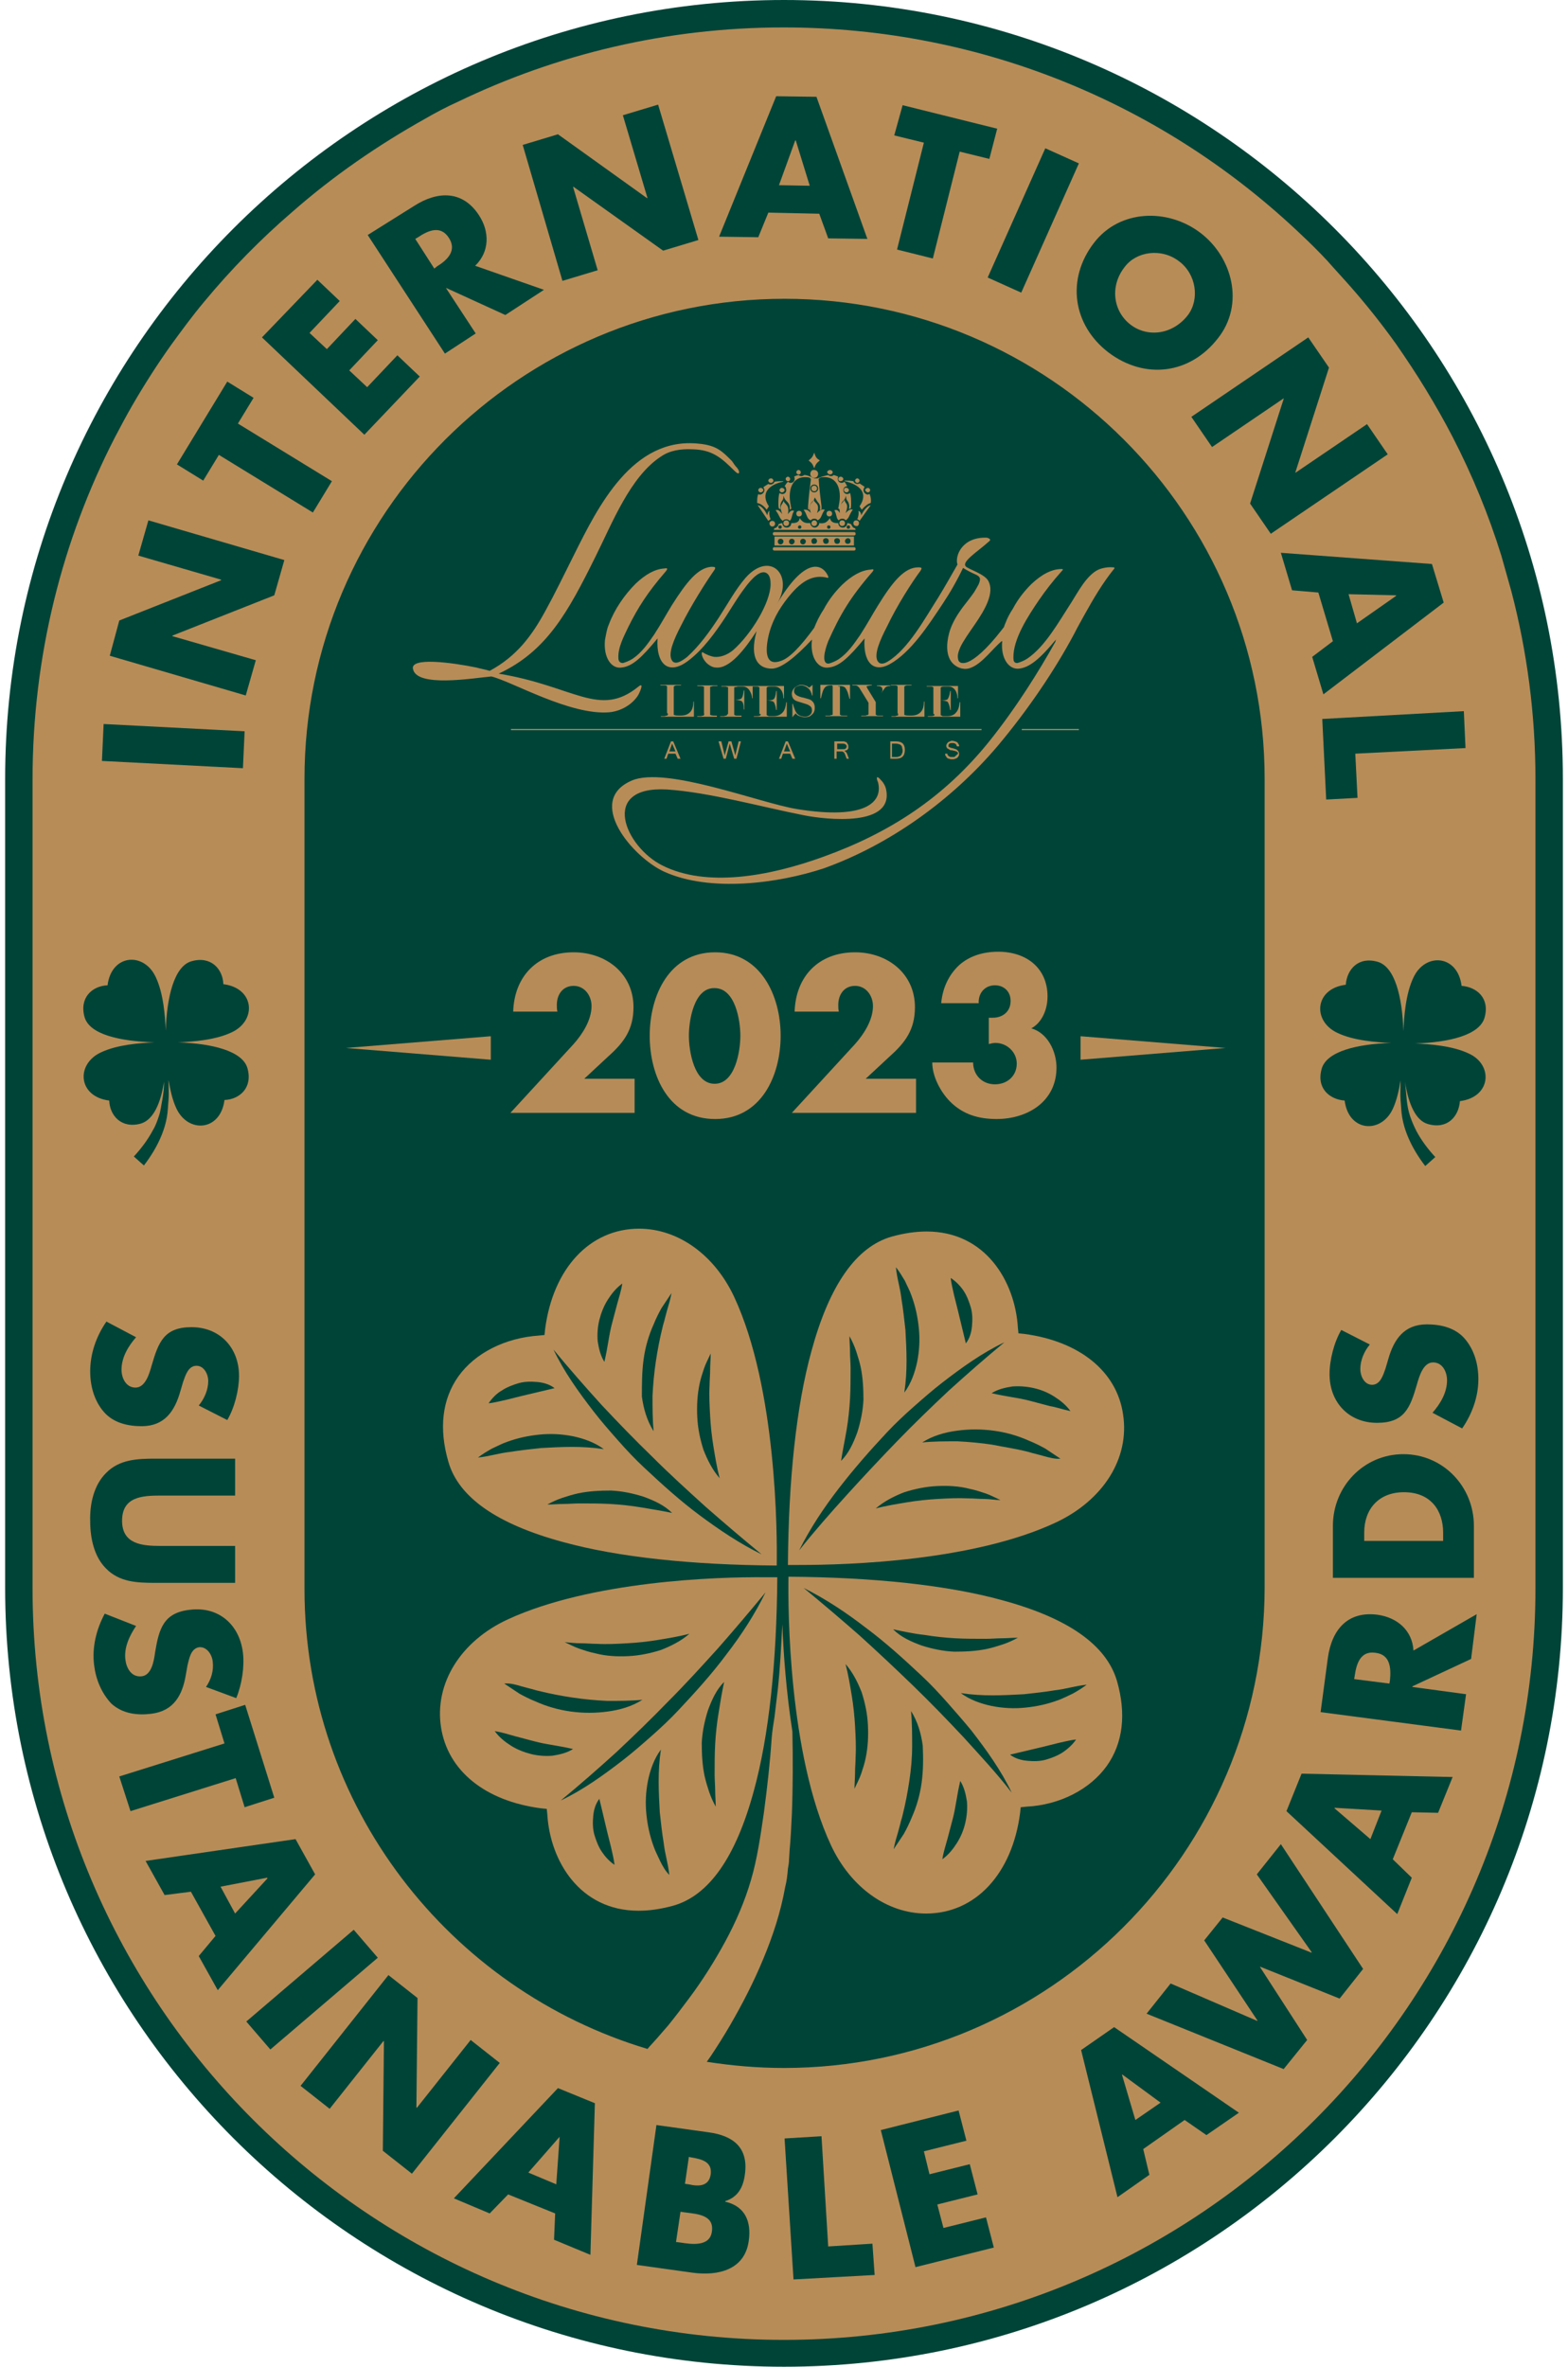 <svg width="106" height="160" viewBox="0 0 106 160" fill="none" xmlns="http://www.w3.org/2000/svg">
<path d="M53 0C23.951 0 0.348 23.641 0.348 52.653V107.348C0.348 136.397 23.988 160 53 160C82.05 160 105.653 136.359 105.653 107.348V52.653C105.653 23.641 82.05 0 53 0Z" fill="#004438"/>
<path d="M94.38 40.283V40.246L91.165 40.17L91.732 42.137L94.38 40.283Z" fill="#B88C57"/>
<path d="M14.91 127.547L15.894 129.362L18.087 126.979L18.05 126.941L14.91 127.547Z" fill="#B88C57"/>
<path d="M30.343 16.076C29.775 15.206 28.943 15.584 28.262 16.038L28.073 16.152L29.359 18.156L29.548 18.005C30.229 17.589 30.91 16.946 30.343 16.076Z" fill="#B88C57"/>
<path d="M93.397 122.402L90.22 122.213V122.251L92.641 124.331L93.397 122.402Z" fill="#B88C57"/>
<path d="M78.457 142.147L75.885 140.256H75.847L76.754 143.32L78.457 142.147Z" fill="#B88C57"/>
<path d="M94.91 100.879C93.208 100.879 92.225 102.014 92.225 103.602V104.17H97.558V103.602C97.558 102.165 96.764 100.879 94.91 100.879Z" fill="#B88C57"/>
<path d="M92.981 111.735C91.96 111.584 91.695 112.492 91.582 113.286L91.544 113.513L93.927 113.816L93.965 113.589C94.04 112.795 94.003 111.849 92.981 111.735Z" fill="#B88C57"/>
<path d="M76.414 21.938C77.587 22.846 79.289 22.619 80.31 21.295C81.104 20.235 80.877 18.533 79.705 17.663C78.532 16.756 76.83 16.983 76.036 18.042C75.015 19.328 75.242 21.03 76.414 21.938Z" fill="#B88C57"/>
<path d="M46.268 149.561L46.003 149.523L45.7 151.566L46.003 151.604C46.721 151.717 47.97 151.906 48.121 150.885C48.31 149.713 47.1 149.675 46.268 149.561Z" fill="#B88C57"/>
<path d="M37.605 147.668L37.832 144.453L35.714 146.874L37.605 147.668Z" fill="#B88C57"/>
<path d="M48.045 146.989C48.158 146.119 47.402 145.968 46.759 145.854L46.569 145.816L46.305 147.632L46.569 147.67C47.212 147.821 47.931 147.821 48.045 146.989Z" fill="#B88C57"/>
<path d="M53.795 9.494H53.757L52.66 12.52L54.74 12.558L53.795 9.494Z" fill="#B88C57"/>
<path d="M102.173 39.981C101.946 39.187 101.719 38.355 101.492 37.56C100.622 34.761 99.525 32.114 98.201 29.541C97.634 28.445 97.029 27.385 96.386 26.326C95.743 25.267 95.062 24.246 94.381 23.262C93.435 21.939 92.414 20.653 91.355 19.442C90.825 18.837 90.258 18.232 89.728 17.627C89.161 17.021 88.594 16.454 87.988 15.887C78.873 7.187 66.542 1.854 52.962 1.854C45.095 1.854 37.605 3.669 30.948 6.884C30.192 7.225 29.473 7.603 28.754 8.019C25.577 9.797 22.551 11.877 19.79 14.298C17.634 16.151 15.629 18.194 13.813 20.388C13.019 21.333 12.3 22.317 11.582 23.3C10.636 24.624 9.766 25.986 8.934 27.423C8.518 28.142 8.14 28.861 7.761 29.579C4.206 36.501 2.201 44.369 2.201 52.69V107.385C2.201 135.376 24.972 158.184 53 158.184C80.991 158.184 103.799 135.414 103.799 107.385V52.653C103.799 48.303 103.232 44.029 102.173 39.981ZM98.958 48.076L99.071 50.572L91.62 50.95L91.771 53.939L89.653 54.052L89.388 48.605L98.958 48.076ZM96.802 38.128L97.596 40.738L89.464 46.941L88.707 44.407L90.107 43.348L89.123 40.057L87.345 39.906L86.589 37.371L96.802 38.128ZM88.442 22.809L89.842 24.851L87.572 31.924V31.962L92.414 28.672L93.814 30.714L85.908 36.085L84.508 34.043L86.778 26.969V26.931L81.936 30.222L80.537 28.18L88.442 22.809ZM81.142 15.735C83.336 17.4 84.13 20.577 82.353 22.846C80.461 25.305 77.397 25.683 74.939 23.83C72.518 21.976 72.064 18.875 73.955 16.416C75.695 14.147 78.948 14.071 81.142 15.735ZM72.934 11.045L69.038 19.783L66.769 18.761L70.665 10.024L72.934 11.045ZM61.019 7.111L67.412 8.7L66.882 10.742L64.877 10.251L63.062 17.475L60.641 16.87L62.456 9.645L60.452 9.154L61.019 7.111ZM52.471 6.506L55.194 6.544L58.636 16.151L55.988 16.114L55.383 14.449L51.941 14.374L51.26 16.038L48.612 16L52.471 6.506ZM37.719 9.078L43.733 13.39H43.771L42.107 7.792L44.49 7.073L47.213 16.227L44.83 16.946L38.778 12.634H38.74L40.404 18.27L38.022 18.988L35.336 9.797L37.719 9.078ZM27.998 13.92C29.587 12.898 31.289 12.861 32.386 14.563C33.104 15.66 33.104 17.021 32.121 17.967L36.773 19.593L34.163 21.296L30.192 19.48H30.154L32.159 22.544L30.078 23.905L24.858 15.887L27.998 13.92ZM21.454 18.913L22.967 20.35L20.925 22.506L22.097 23.603L24.026 21.56L25.539 22.998L23.61 25.04L24.821 26.175L26.863 24.019L28.376 25.456L24.631 29.39L17.709 22.809L21.454 18.913ZM15.364 25.797L17.142 26.894L16.083 28.634L22.438 32.53L21.151 34.648L14.797 30.752L13.738 32.492L11.96 31.395L15.364 25.797ZM8.064 41.948L14.948 39.225V39.187L9.35 37.56L10.031 35.177L19.222 37.863L18.542 40.246L11.657 42.969V43.007L17.293 44.634L16.613 47.017L7.421 44.331L8.064 41.948ZM7.005 48.946L16.537 49.437L16.423 51.934L6.891 51.442L7.005 48.946ZM5.719 68.766C5.341 67.442 6.248 66.648 7.27 66.61C7.535 64.492 9.728 64.341 10.523 66.043C11.052 67.14 11.166 68.728 11.204 69.674C11.279 67.404 11.771 65.324 12.944 64.984C14.267 64.605 15.062 65.513 15.1 66.534C17.218 66.799 17.369 68.993 15.667 69.787C14.57 70.317 12.981 70.43 12.036 70.468C14.305 70.544 16.386 71.036 16.726 72.208C17.104 73.532 16.196 74.326 15.175 74.364C14.91 76.482 12.716 76.634 11.922 74.931C11.657 74.364 11.506 73.683 11.393 73.002C11.393 73.456 11.431 73.91 11.393 74.364C11.355 74.742 11.355 75.121 11.279 75.537C11.204 75.953 11.09 76.331 10.939 76.709C10.636 77.466 10.22 78.147 9.728 78.79L9.048 78.184C9.539 77.655 9.993 77.05 10.334 76.407C10.523 76.104 10.636 75.764 10.75 75.423C10.863 75.083 10.901 74.705 10.977 74.326C11.052 73.91 11.09 73.532 11.09 73.116C10.863 74.591 10.371 75.688 9.539 75.953C8.215 76.331 7.421 75.423 7.383 74.402C5.265 74.137 5.114 71.943 6.816 71.149C7.913 70.62 9.501 70.506 10.447 70.468C8.102 70.392 6.059 69.939 5.719 68.766ZM13.284 92.331C12.716 92.331 12.527 93.012 12.376 93.428L12.187 94.071C11.809 95.395 11.128 96.416 9.577 96.416C8.631 96.416 7.648 96.189 7.005 95.433C6.362 94.676 6.097 93.693 6.097 92.709C6.097 91.499 6.513 90.326 7.194 89.343L9.199 90.402C8.669 91.007 8.215 91.764 8.215 92.596C8.215 93.163 8.518 93.806 9.161 93.806C9.842 93.806 10.107 92.823 10.258 92.293C10.712 90.742 11.09 89.721 12.944 89.721C14.873 89.721 16.159 91.121 16.159 93.012C16.159 93.957 15.856 95.168 15.364 96L13.435 95.017C13.813 94.563 14.078 93.957 14.078 93.352C14.078 92.936 13.813 92.331 13.284 92.331ZM7.156 99.594C8.064 98.648 9.312 98.61 10.523 98.61H15.894V101.106H10.863C9.615 101.106 8.253 101.182 8.253 102.809C8.253 104.397 9.615 104.511 10.863 104.511H15.894V107.007H10.523C9.274 107.007 8.064 106.969 7.156 106.024C6.362 105.229 6.097 103.981 6.097 102.846C6.059 101.636 6.362 100.388 7.156 99.594ZM6.362 112.567C6.211 111.357 6.513 110.147 7.081 109.088L9.199 109.92C8.745 110.601 8.367 111.395 8.48 112.227C8.556 112.794 8.896 113.4 9.577 113.324C10.258 113.248 10.409 112.265 10.485 111.697C10.75 110.109 11.052 109.012 12.868 108.823C14.797 108.596 16.196 109.844 16.423 111.735C16.537 112.681 16.348 113.891 15.97 114.799L13.927 114.043C14.267 113.551 14.457 112.946 14.381 112.341C14.343 111.887 14.003 111.319 13.473 111.357C12.906 111.433 12.792 112.114 12.679 112.567L12.565 113.21C12.338 114.572 11.771 115.669 10.22 115.858C9.274 115.972 8.291 115.858 7.535 115.177C6.854 114.459 6.475 113.513 6.362 112.567ZM8.064 120.095L15.175 117.863L14.57 115.896L16.575 115.253L18.542 121.532L16.537 122.175L15.932 120.208L8.821 122.44L8.064 120.095ZM13.435 132.236L14.57 130.875L12.906 127.887L11.128 128.114L9.842 125.806L19.979 124.331L21.303 126.714L14.721 134.544L13.435 132.236ZM16.65 136.662L23.913 130.459L25.539 132.35L18.277 138.553L16.65 136.662ZM25.88 145.4L25.955 137.986H25.918L22.286 142.563L20.319 141.012L26.258 133.523L28.225 135.073L28.149 142.487H28.187L31.818 137.91L33.785 139.461L27.847 146.95L25.88 145.4ZM39.913 152.435L37.454 151.414L37.53 149.636L34.352 148.35L33.104 149.636L30.683 148.615L37.719 141.163L40.215 142.184L39.913 152.435ZM50.617 151.489C50.352 153.456 48.537 153.872 46.835 153.645L43.052 153.116L44.376 143.66L47.894 144.151C49.596 144.378 50.617 145.21 50.352 147.026C50.239 147.896 49.861 148.539 49.029 148.804V148.842C50.352 149.144 50.806 150.166 50.617 151.489ZM53 139.802C51.222 139.802 49.483 139.65 47.78 139.385C47.856 139.272 47.969 139.121 48.045 139.007C48.499 138.326 48.953 137.608 49.369 136.889C50.201 135.452 50.958 133.976 51.601 132.426C52.244 130.875 52.773 129.286 53.076 127.584C53.189 127.168 53.227 126.752 53.265 126.336C53.303 126.109 53.341 125.92 53.341 125.693L53.379 125.088C53.454 124.293 53.492 123.461 53.53 122.667C53.605 120.813 53.605 118.922 53.568 117.069C53.151 114.383 52.962 111.773 52.887 109.806C52.811 111.281 52.736 112.757 52.584 114.194C52.508 114.837 52.433 115.442 52.357 116.085C52.282 116.539 52.206 117.031 52.168 117.485C52.055 119.187 51.865 120.851 51.639 122.553C51.412 124.104 51.185 125.693 50.769 127.092C50.352 128.53 49.747 129.929 49.029 131.253C48.31 132.577 47.478 133.901 46.57 135.111C46.116 135.716 45.662 136.322 45.17 136.927C44.906 137.229 44.679 137.494 44.414 137.797C44.187 138.062 43.96 138.288 43.771 138.515C30.381 134.506 20.584 122.099 20.584 107.423V52.653C20.584 34.761 35.147 20.199 53.038 20.199C70.929 20.199 85.492 34.761 85.492 52.653V107.348C85.454 125.239 70.891 139.802 53 139.802ZM53.643 154.099L53.038 144.567L55.535 144.416L55.988 151.868L58.977 151.679L59.128 153.797L53.643 154.099ZM61.889 153.267L59.544 144L64.802 142.676L65.331 144.719L62.456 145.437L62.835 146.988L65.558 146.307L66.088 148.35L63.364 149.031L63.78 150.619L66.655 149.901L67.185 151.943L61.889 153.267ZM81.558 144.341L80.083 143.319L77.284 145.286L77.7 147.026L75.544 148.539L73.085 138.591L75.317 137.04L83.752 142.828L81.558 144.341ZM90.561 135.111L85.189 132.955V132.993L88.367 137.91L86.778 139.877L77.511 136.132L79.137 134.09L85 136.624V136.586L81.407 131.177L82.655 129.627L88.669 132.01V131.972L84.962 126.714L86.589 124.671L92.149 133.106L90.561 135.111ZM97.218 122.553L95.44 122.515L94.154 125.693L95.44 126.941L94.457 129.4L86.967 122.44L87.988 119.906L98.201 120.132L97.218 122.553ZM99.449 112.151L95.478 114.005V114.043L99.109 114.534L98.769 116.993L89.275 115.745L89.766 112.076C90.031 110.184 91.09 108.898 93.133 109.163C94.457 109.352 95.478 110.222 95.553 111.584L99.828 109.125L99.449 112.151ZM90.107 106.667V103.149C90.107 100.501 92.187 98.307 94.873 98.307C97.558 98.307 99.638 100.501 99.638 103.149V106.667H90.107ZM98.844 96.567L96.84 95.508C97.369 94.903 97.823 94.147 97.823 93.314C97.823 92.747 97.52 92.104 96.877 92.104C96.197 92.104 95.932 93.088 95.78 93.617C95.326 95.168 94.948 96.189 93.095 96.189C91.166 96.189 89.88 94.79 89.88 92.898C89.88 91.953 90.182 90.742 90.674 89.91L92.603 90.894C92.225 91.348 91.96 91.953 91.96 92.558C91.96 93.012 92.225 93.617 92.754 93.617C93.322 93.617 93.511 92.936 93.662 92.52L93.851 91.877C94.23 90.553 94.91 89.532 96.461 89.532C97.407 89.532 98.39 89.759 99.033 90.516C99.676 91.272 99.941 92.255 99.941 93.239C99.941 94.411 99.525 95.584 98.844 96.567ZM98.693 74.44C98.617 75.461 97.861 76.369 96.537 75.991C95.705 75.764 95.213 74.629 94.986 73.154C95.024 73.57 95.062 73.948 95.1 74.364C95.137 74.742 95.213 75.121 95.326 75.461C95.44 75.802 95.591 76.142 95.743 76.445C96.083 77.088 96.537 77.693 97.029 78.222L96.348 78.828C95.856 78.184 95.44 77.504 95.137 76.747C94.986 76.369 94.873 75.991 94.797 75.575C94.721 75.159 94.721 74.78 94.683 74.402C94.646 73.948 94.683 73.494 94.683 73.04C94.57 73.721 94.419 74.402 94.154 74.969C93.36 76.671 91.166 76.52 90.901 74.402C89.88 74.326 88.972 73.57 89.35 72.246C89.691 71.073 91.733 70.582 94.04 70.506C93.095 70.468 91.506 70.355 90.409 69.825C88.707 69.031 88.858 66.837 90.977 66.572C91.052 65.551 91.809 64.643 93.133 65.021C94.305 65.362 94.797 67.404 94.873 69.712C94.91 68.766 95.024 67.177 95.553 66.081C96.348 64.378 98.542 64.53 98.806 66.648C99.828 66.724 100.735 67.48 100.357 68.804C100.017 69.976 97.974 70.468 95.667 70.544C96.612 70.582 98.201 70.695 99.298 71.225C100.962 71.981 100.811 74.175 98.693 74.44Z" fill="#B88C57"/>
<path d="M69.227 90.176L68.849 90.138L68.811 89.76C68.622 86.62 66.617 83.254 62.645 83.254C61.889 83.254 61.132 83.367 60.3 83.594C57.879 84.275 56.064 86.885 54.853 91.349C53.832 95.055 53.303 100.048 53.265 105.798C53.454 105.798 53.718 105.798 54.021 105.798C57.388 105.798 65.823 105.533 71.383 102.923C74.598 101.41 76.376 98.573 75.922 95.623C75.506 92.71 72.972 90.668 69.227 90.176ZM65.142 87.263C65.369 87.604 65.52 88.02 65.633 88.398C65.747 88.814 65.747 89.23 65.709 89.646C65.671 90.062 65.558 90.478 65.293 90.819L64.763 88.625L64.499 87.566C64.423 87.188 64.31 86.809 64.272 86.393C64.612 86.62 64.915 86.923 65.142 87.263ZM61.17 86.582C61.321 86.923 61.511 87.263 61.624 87.604C61.889 88.323 62.04 89.041 62.116 89.798C62.191 90.554 62.154 91.311 62.002 92.067C61.851 92.786 61.586 93.542 61.132 94.147C61.246 93.391 61.284 92.71 61.284 91.992C61.284 91.273 61.246 90.592 61.208 89.911C61.132 89.23 61.057 88.512 60.943 87.831C60.905 87.49 60.83 87.112 60.754 86.772C60.678 86.431 60.603 86.053 60.565 85.675C60.792 85.939 60.981 86.28 61.17 86.582ZM57.236 96.644C57.35 95.963 57.425 95.244 57.463 94.564C57.501 93.883 57.501 93.164 57.501 92.483C57.501 92.143 57.463 91.764 57.463 91.424C57.463 91.046 57.425 90.705 57.425 90.327C57.614 90.668 57.766 91.008 57.879 91.349C57.993 91.689 58.106 92.067 58.182 92.408C58.333 93.126 58.371 93.883 58.371 94.639C58.333 95.396 58.182 96.114 57.955 96.833C57.69 97.552 57.388 98.233 56.858 98.762C56.971 98.006 57.123 97.325 57.236 96.644ZM54.021 104.814C54.778 103.301 55.685 101.939 56.707 100.616C57.728 99.292 58.825 98.043 59.96 96.833C60.527 96.228 61.132 95.66 61.775 95.093C62.418 94.526 63.023 93.996 63.704 93.467C65.028 92.445 66.39 91.462 67.903 90.743C66.617 91.802 65.369 92.899 64.158 93.996C62.948 95.131 61.775 96.266 60.641 97.438C59.506 98.611 58.371 99.821 57.274 101.032C56.139 102.28 55.042 103.528 54.021 104.814ZM66.541 101.334C66.163 101.334 65.823 101.296 65.482 101.296C64.763 101.259 64.083 101.296 63.402 101.334C62.721 101.372 62.002 101.448 61.321 101.561C60.641 101.675 59.922 101.788 59.203 101.977C59.771 101.486 60.451 101.145 61.132 100.88C61.851 100.653 62.57 100.502 63.326 100.464C64.083 100.426 64.839 100.464 65.558 100.653C65.936 100.729 66.276 100.843 66.617 100.956C66.957 101.07 67.298 101.259 67.638 101.41C67.26 101.41 66.882 101.334 66.541 101.334ZM70.513 98.422L69.945 98.27C69.756 98.233 69.567 98.157 69.378 98.119C68.622 97.93 67.827 97.817 67.071 97.665C66.314 97.552 65.52 97.476 64.726 97.438C63.931 97.438 63.137 97.438 62.343 97.514C63.061 97.06 63.856 96.833 64.688 96.72C65.52 96.606 66.352 96.606 67.184 96.72C68.016 96.833 68.811 97.06 69.567 97.4C69.945 97.552 70.324 97.741 70.664 97.93C71.005 98.157 71.345 98.384 71.686 98.611C71.307 98.649 70.929 98.535 70.513 98.422ZM70.967 95.055C70.551 94.942 70.097 94.828 69.681 94.715C69.265 94.601 68.849 94.526 68.395 94.45C67.941 94.374 67.525 94.299 67.033 94.185C67.449 93.921 67.941 93.807 68.433 93.731C68.924 93.694 69.416 93.731 69.908 93.845C70.399 93.958 70.853 94.147 71.269 94.412C71.686 94.677 72.064 94.98 72.366 95.396C71.837 95.282 71.421 95.131 70.967 95.055Z" fill="#B88C57"/>
<path d="M34.352 109.465C31.137 110.94 29.359 113.815 29.813 116.765C30.267 119.715 32.801 121.758 36.584 122.25L36.962 122.287L37 122.666C37.189 125.805 39.194 129.172 43.166 129.172C43.922 129.172 44.678 129.058 45.511 128.831C47.931 128.15 49.747 125.54 50.958 121.077C51.979 117.37 52.508 112.377 52.546 106.628C52.357 106.628 52.092 106.628 51.79 106.628C48.385 106.59 39.95 106.893 34.352 109.465ZM39.27 111.091C39.648 111.091 39.988 111.129 40.329 111.129C41.047 111.167 41.728 111.129 42.409 111.091C43.09 111.053 43.809 110.978 44.489 110.864C45.17 110.751 45.889 110.637 46.608 110.448C46.04 110.94 45.359 111.28 44.678 111.545C43.96 111.772 43.241 111.923 42.485 111.961C41.728 111.999 40.972 111.961 40.253 111.772C39.875 111.696 39.534 111.583 39.194 111.469C38.853 111.356 38.513 111.167 38.173 111.016C38.551 111.053 38.929 111.091 39.27 111.091ZM35.26 114.004L35.828 114.155C36.017 114.193 36.206 114.269 36.395 114.306C37.151 114.495 37.946 114.647 38.702 114.76C39.459 114.874 40.253 114.949 41.047 114.987C41.842 114.987 42.636 114.987 43.43 114.912C42.712 115.365 41.917 115.592 41.085 115.706C40.253 115.819 39.421 115.819 38.589 115.706C37.757 115.592 36.962 115.365 36.206 115.025C35.828 114.874 35.449 114.685 35.109 114.495C34.768 114.269 34.428 114.042 34.087 113.815C34.504 113.777 34.882 113.89 35.26 114.004ZM35.903 118.581C35.449 118.467 34.958 118.278 34.541 118.013C34.125 117.748 33.747 117.446 33.444 117.03C33.936 117.105 34.39 117.257 34.806 117.37C35.222 117.484 35.676 117.597 36.092 117.711C36.508 117.824 36.924 117.9 37.378 117.975C37.832 118.051 38.248 118.127 38.74 118.24C38.324 118.505 37.832 118.618 37.34 118.694C36.849 118.732 36.357 118.694 35.903 118.581ZM40.669 125.162C40.442 124.822 40.291 124.406 40.177 124.027C40.064 123.611 40.064 123.195 40.102 122.779C40.139 122.363 40.253 121.947 40.518 121.607L41.047 123.838L41.312 124.897C41.388 125.276 41.501 125.654 41.539 126.07C41.161 125.805 40.896 125.503 40.669 125.162ZM44.641 125.843C44.489 125.503 44.3 125.162 44.187 124.822C43.922 124.103 43.771 123.384 43.695 122.628C43.619 121.871 43.657 121.115 43.809 120.358C43.96 119.64 44.225 118.883 44.678 118.278C44.565 119.034 44.527 119.715 44.527 120.434C44.527 121.153 44.565 121.834 44.603 122.514C44.678 123.195 44.754 123.914 44.868 124.595C44.906 124.935 44.981 125.313 45.057 125.654C45.132 125.994 45.208 126.373 45.246 126.751C44.981 126.486 44.792 126.146 44.641 125.843ZM48.575 115.819C48.461 116.5 48.385 117.219 48.347 117.9C48.31 118.581 48.31 119.299 48.31 119.98C48.31 120.321 48.347 120.699 48.347 121.039C48.347 121.417 48.385 121.758 48.385 122.136C48.196 121.796 48.045 121.455 47.931 121.115C47.818 120.774 47.705 120.396 47.629 120.056C47.478 119.337 47.44 118.581 47.44 117.824C47.478 117.068 47.629 116.349 47.856 115.63C48.121 114.912 48.423 114.231 48.953 113.701C48.801 114.42 48.688 115.101 48.575 115.819ZM49.104 111.848C48.121 113.172 46.986 114.42 45.851 115.63C45.284 116.235 44.678 116.803 44.035 117.37C43.392 117.938 42.787 118.467 42.106 118.997C40.782 120.018 39.421 121.001 37.908 121.72C39.194 120.661 40.442 119.564 41.653 118.467C42.863 117.332 44.035 116.198 45.17 115.025C46.343 113.852 47.44 112.642 48.537 111.432C49.634 110.183 50.693 108.935 51.752 107.649C51.033 109.124 50.125 110.524 49.104 111.848Z" fill="#B88C57"/>
<path d="M67.751 108.18C64.045 107.159 59.052 106.63 53.302 106.592C53.264 108.748 53.302 118.582 56.177 124.748C57.501 127.585 59.959 129.362 62.607 129.362C65.936 129.362 68.432 126.677 68.962 122.554L69 122.176L69.378 122.138C71.647 122.024 73.69 120.965 74.825 119.377C75.922 117.826 76.149 115.859 75.506 113.627C74.787 111.206 72.215 109.391 67.751 108.18ZM62.494 110.526C63.175 110.639 63.893 110.715 64.574 110.753C65.255 110.79 65.974 110.79 66.654 110.79C66.995 110.79 67.373 110.753 67.714 110.753C68.092 110.753 68.432 110.715 68.811 110.715C68.47 110.904 68.13 111.055 67.789 111.169C67.449 111.282 67.071 111.396 66.73 111.471C66.011 111.623 65.255 111.66 64.499 111.66C63.742 111.623 63.023 111.471 62.305 111.244C61.586 110.98 60.905 110.677 60.376 110.147C61.094 110.299 61.775 110.45 62.494 110.526ZM58.522 118.847C58.447 119.225 58.333 119.566 58.219 119.906C58.106 120.247 57.917 120.587 57.766 120.927C57.766 120.549 57.803 120.209 57.803 119.831C57.803 119.452 57.841 119.112 57.841 118.771C57.879 118.053 57.841 117.372 57.803 116.691C57.766 116.01 57.69 115.292 57.577 114.611C57.463 113.93 57.349 113.211 57.16 112.493C57.652 113.06 57.993 113.741 58.257 114.422C58.484 115.14 58.636 115.859 58.673 116.615C58.711 117.372 58.673 118.128 58.522 118.847ZM62.305 120.511C62.191 121.344 61.964 122.138 61.624 122.894C61.472 123.273 61.283 123.651 61.094 123.991C60.867 124.332 60.64 124.672 60.413 125.013C60.489 124.597 60.602 124.218 60.716 123.84L60.867 123.273C60.905 123.084 60.981 122.894 61.019 122.705C61.208 121.949 61.359 121.154 61.472 120.398C61.586 119.641 61.662 118.847 61.662 118.053C61.662 117.258 61.662 116.464 61.586 115.67C62.04 116.388 62.267 117.183 62.38 118.015C62.418 118.847 62.418 119.679 62.305 120.511ZM65.255 123.235C65.141 123.727 64.952 124.18 64.688 124.597C64.423 125.013 64.12 125.391 63.704 125.693C63.78 125.202 63.931 124.748 64.045 124.332C64.158 123.916 64.272 123.462 64.385 123.046C64.499 122.63 64.574 122.214 64.65 121.76C64.725 121.306 64.801 120.89 64.915 120.398C65.179 120.814 65.293 121.306 65.368 121.797C65.406 122.251 65.368 122.743 65.255 123.235ZM65.141 117.448C64.007 116.237 62.872 115.065 61.699 113.93C60.527 112.795 59.316 111.66 58.106 110.563C56.858 109.467 55.61 108.407 54.324 107.348C55.837 108.105 57.198 109.013 58.522 110.034C59.846 111.017 61.094 112.152 62.305 113.287C62.91 113.854 63.477 114.459 64.045 115.102C64.612 115.745 65.141 116.351 65.671 116.994C66.692 118.318 67.676 119.679 68.394 121.192C67.373 119.868 66.238 118.658 65.141 117.448ZM71.837 118.469C71.496 118.696 71.08 118.847 70.702 118.961C70.286 119.074 69.87 119.074 69.454 119.036C69.037 118.998 68.621 118.885 68.281 118.62L70.513 118.091L71.572 117.826C71.95 117.75 72.328 117.637 72.744 117.599C72.517 117.939 72.177 118.242 71.837 118.469ZM72.517 114.497C72.177 114.649 71.837 114.838 71.496 114.951C70.777 115.216 70.059 115.367 69.302 115.443C68.546 115.519 67.789 115.481 67.033 115.329C66.314 115.178 65.558 114.913 64.952 114.459C65.709 114.573 66.39 114.611 67.108 114.611C67.827 114.611 68.508 114.573 69.227 114.535C69.907 114.459 70.626 114.384 71.307 114.27C71.647 114.232 72.026 114.157 72.366 114.081C72.707 114.006 73.085 113.93 73.463 113.892C73.16 114.119 72.858 114.308 72.517 114.497Z" fill="#B88C57"/>
<path d="M43.203 83.064C39.874 83.064 37.378 85.75 36.848 89.873L36.811 90.251L36.432 90.289C34.163 90.44 32.12 91.462 30.986 93.05C29.889 94.601 29.662 96.568 30.305 98.8C30.986 101.22 33.596 103.036 38.059 104.246C41.766 105.268 46.759 105.797 52.508 105.835C52.546 103.679 52.508 93.845 49.633 87.679C48.309 84.842 45.851 83.064 43.203 83.064ZM47.288 93.58C47.364 93.202 47.477 92.861 47.591 92.521C47.704 92.18 47.893 91.84 48.045 91.499C48.045 91.878 48.007 92.218 48.007 92.596C48.007 92.975 47.969 93.315 47.969 93.656C47.931 94.374 47.969 95.055 48.007 95.736C48.045 96.417 48.12 97.135 48.234 97.816C48.347 98.497 48.461 99.216 48.65 99.934C48.158 99.367 47.818 98.686 47.553 98.005C47.326 97.287 47.175 96.568 47.137 95.811C47.099 95.055 47.137 94.299 47.288 93.58ZM43.506 91.915C43.619 91.083 43.846 90.289 44.187 89.532C44.338 89.154 44.527 88.776 44.716 88.436C44.943 88.095 45.17 87.755 45.397 87.414C45.321 87.83 45.208 88.209 45.094 88.587L44.943 89.154C44.905 89.343 44.83 89.532 44.792 89.722C44.603 90.478 44.451 91.272 44.338 92.029C44.224 92.785 44.149 93.58 44.111 94.374C44.111 95.168 44.111 95.963 44.187 96.757C43.733 96.038 43.506 95.244 43.392 94.412C43.392 93.618 43.392 92.748 43.506 91.915ZM40.517 89.23C40.631 88.776 40.82 88.284 41.085 87.868C41.35 87.452 41.652 87.074 42.068 86.771C41.993 87.263 41.841 87.717 41.728 88.133C41.614 88.549 41.501 89.003 41.387 89.419C41.274 89.835 41.198 90.251 41.123 90.705C41.047 91.159 40.971 91.575 40.858 92.067C40.593 91.651 40.48 91.159 40.404 90.667C40.366 90.176 40.404 89.684 40.517 89.23ZM33.936 93.996C34.276 93.769 34.692 93.618 35.071 93.504C35.487 93.391 35.903 93.391 36.319 93.428C36.735 93.466 37.151 93.58 37.492 93.845L35.26 94.374L34.201 94.639C33.822 94.715 33.444 94.828 33.028 94.866C33.293 94.488 33.596 94.185 33.936 93.996ZM34.465 98.157C34.125 98.195 33.747 98.27 33.406 98.346C33.066 98.421 32.688 98.497 32.309 98.535C32.612 98.308 32.915 98.119 33.255 97.93C33.596 97.778 33.936 97.589 34.276 97.476C34.995 97.211 35.714 97.06 36.47 96.984C37.227 96.908 37.983 96.946 38.74 97.097C39.458 97.249 40.215 97.514 40.82 97.968C40.064 97.854 39.383 97.816 38.664 97.816C37.945 97.816 37.264 97.854 36.584 97.892C35.865 97.968 35.184 98.043 34.465 98.157ZM43.316 101.901C42.636 101.788 41.917 101.712 41.236 101.674C40.555 101.637 39.837 101.637 39.156 101.637C38.815 101.637 38.437 101.674 38.097 101.674C37.718 101.674 37.378 101.712 37 101.712C37.34 101.523 37.681 101.372 38.021 101.258C38.361 101.145 38.74 101.031 39.08 100.956C39.799 100.804 40.555 100.767 41.312 100.767C42.068 100.804 42.787 100.956 43.506 101.183C44.224 101.447 44.905 101.75 45.435 102.28C44.716 102.128 43.997 102.015 43.316 101.901ZM47.288 102.431C45.964 101.447 44.716 100.313 43.506 99.178C42.9 98.611 42.333 98.005 41.766 97.362C41.198 96.719 40.669 96.114 40.139 95.433C39.118 94.109 38.135 92.748 37.416 91.235C38.475 92.521 39.572 93.769 40.669 94.979C41.803 96.19 42.938 97.362 44.111 98.497C45.283 99.67 46.494 100.767 47.704 101.864C48.953 102.96 50.201 104.02 51.487 105.079C50.012 104.36 48.612 103.414 47.288 102.431Z" fill="#B88C57"/>
<path d="M44.906 51.292H45.057L45.171 50.951H45.663L45.814 51.292H46.003L45.511 50.119H45.36L44.906 51.292ZM45.663 50.8H45.247L45.436 50.27L45.663 50.8Z" fill="#B88C57"/>
<path d="M49.444 50.119H49.255L48.99 51.065L48.763 50.119H48.574L48.915 51.292H49.066L49.331 50.27L49.633 51.292H49.785L50.087 50.119H49.936L49.709 51.065L49.444 50.119Z" fill="#B88C57"/>
<path d="M52.66 51.292H52.812L52.925 50.951H53.417L53.568 51.292H53.757L53.265 50.119H53.114L52.66 51.292ZM53.417 50.8H53.001L53.19 50.27L53.417 50.8Z" fill="#B88C57"/>
<path d="M57.312 50.649C57.35 50.611 57.35 50.573 57.35 50.573C57.35 50.535 57.35 50.497 57.35 50.46C57.35 50.422 57.35 50.384 57.312 50.308C57.274 50.27 57.274 50.233 57.236 50.195C57.199 50.157 57.199 50.157 57.161 50.157C57.123 50.157 57.123 50.157 57.085 50.119C57.047 50.119 57.047 50.119 57.01 50.119C56.972 50.119 56.934 50.119 56.934 50.119H56.404V51.292H56.556V50.8H56.858C56.896 50.8 56.934 50.8 56.934 50.8C56.972 50.8 56.972 50.838 57.01 50.838C57.047 50.838 57.047 50.876 57.085 50.913C57.085 50.951 57.123 50.951 57.123 50.989L57.236 51.292H57.388L57.274 50.989C57.236 50.876 57.161 50.8 57.085 50.762C57.123 50.762 57.161 50.724 57.199 50.724C57.274 50.724 57.274 50.687 57.312 50.649ZM57.161 50.611C57.123 50.649 57.047 50.649 56.934 50.649H56.593V50.27H56.972C57.123 50.27 57.236 50.346 57.236 50.46C57.236 50.535 57.199 50.573 57.161 50.611Z" fill="#B88C57"/>
<path d="M60.187 50.119V51.292H60.565C60.981 51.292 61.17 51.103 61.17 50.687C61.17 50.308 60.981 50.119 60.565 50.119H60.187ZM60.905 50.384C60.943 50.422 60.981 50.46 60.981 50.535C60.981 50.573 61.019 50.649 61.019 50.724C61.019 50.8 61.019 50.876 60.981 50.913C60.981 50.951 60.943 51.027 60.905 51.065C60.867 51.103 60.83 51.14 60.754 51.14C60.716 51.178 60.64 51.178 60.527 51.178H60.3V50.27H60.527C60.603 50.27 60.678 50.27 60.754 50.308C60.83 50.308 60.867 50.346 60.905 50.384Z" fill="#B88C57"/>
<path d="M64.574 51.139C64.537 51.139 64.537 51.177 64.499 51.177C64.461 51.177 64.423 51.177 64.385 51.177C64.347 51.177 64.31 51.177 64.272 51.177C64.234 51.177 64.196 51.139 64.158 51.139C64.121 51.101 64.121 51.101 64.083 51.063C64.045 51.026 64.045 50.988 64.045 50.95H63.894C63.894 51.026 63.894 51.063 63.931 51.101C63.969 51.139 63.969 51.177 64.007 51.215C64.045 51.253 64.083 51.291 64.158 51.291C64.234 51.328 64.31 51.328 64.385 51.328C64.461 51.328 64.499 51.328 64.574 51.291C64.612 51.291 64.688 51.253 64.726 51.215C64.763 51.177 64.801 51.139 64.801 51.101C64.839 51.063 64.839 51.026 64.839 50.95C64.839 50.912 64.839 50.874 64.801 50.837C64.801 50.799 64.763 50.761 64.763 50.761C64.726 50.723 64.726 50.723 64.688 50.685C64.65 50.685 64.65 50.648 64.612 50.648C64.574 50.648 64.537 50.61 64.499 50.61C64.461 50.61 64.423 50.572 64.347 50.572C64.31 50.572 64.234 50.534 64.234 50.534C64.196 50.534 64.158 50.496 64.158 50.496C64.121 50.496 64.121 50.458 64.121 50.458C64.121 50.458 64.121 50.42 64.121 50.383C64.121 50.345 64.158 50.269 64.196 50.269C64.234 50.231 64.31 50.231 64.385 50.231C64.574 50.231 64.65 50.307 64.688 50.458H64.839C64.839 50.42 64.839 50.345 64.801 50.307C64.763 50.269 64.763 50.231 64.726 50.194C64.688 50.156 64.65 50.156 64.574 50.118C64.537 50.118 64.461 50.08 64.385 50.08C64.31 50.08 64.272 50.08 64.234 50.118C64.196 50.118 64.121 50.156 64.083 50.194C64.045 50.231 64.007 50.269 64.007 50.307C63.969 50.345 63.969 50.383 63.969 50.42C63.969 50.458 63.969 50.496 64.007 50.534C64.007 50.572 64.045 50.61 64.083 50.61C64.121 50.648 64.158 50.648 64.196 50.685C64.234 50.723 64.31 50.723 64.347 50.723C64.423 50.723 64.461 50.761 64.537 50.761C64.574 50.761 64.612 50.799 64.65 50.799C64.688 50.799 64.688 50.837 64.726 50.837C64.726 50.874 64.763 50.874 64.763 50.912C64.763 50.95 64.763 50.988 64.726 50.988C64.612 51.101 64.574 51.101 64.574 51.139Z" fill="#B88C57"/>
<path d="M45.132 48.339L45.094 48.377C45.057 48.377 45.019 48.377 44.943 48.415C44.868 48.415 44.792 48.415 44.678 48.415V48.453H46.91V47.432H46.872C46.872 47.772 46.797 47.999 46.645 48.15C46.494 48.302 46.305 48.377 46.002 48.377C45.813 48.377 45.662 48.377 45.586 48.339C45.548 48.339 45.548 48.339 45.548 48.302C45.548 48.302 45.548 48.226 45.548 48.188V46.524C45.548 46.448 45.548 46.41 45.548 46.41C45.548 46.41 45.586 46.41 45.586 46.373C45.624 46.373 45.662 46.335 45.738 46.335C45.813 46.335 45.927 46.335 46.04 46.335V46.297H44.641V46.335C44.716 46.335 44.83 46.335 44.905 46.335C44.981 46.335 45.019 46.335 45.057 46.373C45.094 46.373 45.094 46.373 45.094 46.41C45.094 46.41 45.094 46.448 45.094 46.524V48.188C45.17 48.264 45.17 48.302 45.132 48.339Z" fill="#B88C57"/>
<path d="M47.591 48.341L47.553 48.379C47.515 48.379 47.477 48.379 47.401 48.416C47.326 48.416 47.25 48.416 47.137 48.416V48.454H48.461V48.379C48.272 48.379 48.12 48.379 48.044 48.341C48.007 48.341 48.007 48.341 48.007 48.303C48.007 48.303 48.007 48.227 48.007 48.189V46.525C48.007 46.449 48.007 46.412 48.044 46.412H48.082C48.12 46.412 48.158 46.374 48.234 46.374C48.309 46.374 48.385 46.374 48.498 46.374V46.336H47.137V46.374C47.326 46.374 47.477 46.374 47.553 46.412C47.591 46.412 47.591 46.412 47.591 46.449C47.591 46.449 47.591 46.487 47.591 46.563V48.227C47.628 48.265 47.591 48.303 47.591 48.341Z" fill="#B88C57"/>
<path d="M49.142 48.34L49.105 48.378C49.067 48.378 49.029 48.378 48.953 48.416C48.878 48.416 48.802 48.416 48.688 48.416V48.453H50.126V48.378C50.012 48.378 49.899 48.378 49.823 48.378C49.748 48.378 49.71 48.378 49.672 48.34C49.634 48.34 49.634 48.302 49.634 48.302C49.634 48.302 49.634 48.227 49.634 48.189V47.319C49.899 47.319 50.05 47.356 50.126 47.394C50.239 47.47 50.277 47.659 50.277 47.962H50.315V46.676H50.277C50.239 46.978 50.202 47.167 50.088 47.243C50.012 47.281 49.861 47.319 49.634 47.319V46.562C49.634 46.486 49.634 46.449 49.672 46.449H49.71C49.785 46.449 49.823 46.411 49.899 46.411C49.974 46.411 50.05 46.411 50.202 46.411C50.428 46.411 50.58 46.524 50.693 46.714C50.769 46.865 50.844 47.016 50.844 47.205H50.882V46.373H48.764V46.411C48.84 46.411 48.953 46.411 49.029 46.411C49.105 46.411 49.142 46.449 49.18 46.449C49.218 46.449 49.218 46.449 49.218 46.486C49.218 46.486 49.218 46.524 49.218 46.6V48.264C49.18 48.264 49.18 48.302 49.142 48.34Z" fill="#B88C57"/>
<path d="M51.411 48.34L51.374 48.378C51.298 48.416 51.184 48.416 50.958 48.416V48.453H53.189V47.47H53.151C53.114 47.81 53.038 48.037 52.887 48.189C52.735 48.34 52.546 48.416 52.281 48.416C52.168 48.416 52.092 48.416 52.017 48.416C51.979 48.416 51.941 48.416 51.903 48.378C51.865 48.378 51.828 48.34 51.828 48.34C51.828 48.34 51.828 48.302 51.828 48.227V47.356C52.054 47.356 52.206 47.394 52.281 47.432C52.357 47.508 52.433 47.697 52.471 47.999H52.508V46.714H52.471C52.433 47.016 52.395 47.205 52.281 47.281C52.243 47.319 52.092 47.356 51.828 47.356V46.6C51.828 46.524 51.828 46.486 51.828 46.486L51.865 46.449C51.941 46.411 52.017 46.411 52.092 46.411C52.168 46.411 52.281 46.411 52.357 46.411C52.584 46.411 52.735 46.524 52.849 46.714C52.924 46.865 52.962 47.016 52.962 47.205H53V46.373H50.882V46.411C50.958 46.411 51.071 46.411 51.147 46.411C51.222 46.411 51.26 46.411 51.298 46.449C51.336 46.449 51.336 46.449 51.336 46.486C51.336 46.486 51.336 46.524 51.336 46.6V48.264C51.449 48.264 51.449 48.302 51.411 48.34Z" fill="#B88C57"/>
<path d="M53.87 46.41C53.945 46.373 54.059 46.335 54.172 46.335C54.324 46.335 54.513 46.41 54.626 46.524C54.778 46.637 54.853 46.826 54.891 47.016H54.929V46.297C54.929 46.297 54.853 46.373 54.702 46.486C54.588 46.41 54.551 46.373 54.513 46.373C54.437 46.335 54.286 46.297 54.172 46.297C54.021 46.297 53.87 46.373 53.718 46.486C53.605 46.599 53.529 46.751 53.529 46.902C53.529 47.091 53.605 47.242 53.718 47.318C53.794 47.394 53.983 47.432 54.21 47.507C54.437 47.583 54.626 47.621 54.702 47.696C54.853 47.772 54.891 47.886 54.891 48.037C54.891 48.15 54.853 48.264 54.74 48.339C54.664 48.415 54.551 48.453 54.437 48.453C54.21 48.453 54.021 48.377 53.907 48.264C53.832 48.188 53.794 48.112 53.756 48.037C53.718 47.923 53.643 47.772 53.605 47.583H53.567V48.491C53.567 48.491 53.643 48.377 53.794 48.226C53.87 48.339 53.945 48.377 54.059 48.415C54.172 48.453 54.286 48.491 54.399 48.491C54.588 48.491 54.74 48.453 54.853 48.339C55.005 48.226 55.08 48.075 55.08 47.848C55.08 47.621 55.005 47.469 54.853 47.356C54.778 47.28 54.588 47.242 54.324 47.167C54.097 47.129 53.945 47.053 53.87 47.016C53.756 46.94 53.681 46.864 53.681 46.713C53.681 46.562 53.756 46.448 53.87 46.41Z" fill="#B88C57"/>
<path d="M56.668 46.373C56.668 46.373 56.706 46.373 56.744 46.373C56.933 46.373 57.084 46.41 57.16 46.524C57.274 46.675 57.349 46.902 57.425 47.242H57.463V46.297H55.458V47.205H55.496C55.572 46.864 55.647 46.599 55.761 46.486C55.836 46.373 55.988 46.335 56.177 46.335C56.215 46.335 56.252 46.335 56.252 46.335C56.252 46.335 56.29 46.373 56.29 46.41V48.188C56.29 48.264 56.29 48.302 56.29 48.302L56.252 48.339C56.215 48.339 56.177 48.339 56.101 48.377C56.025 48.377 55.912 48.377 55.798 48.377V48.415H57.274V48.377C57.122 48.377 57.047 48.377 56.971 48.377C56.895 48.377 56.858 48.377 56.82 48.339C56.782 48.339 56.782 48.302 56.782 48.302C56.782 48.302 56.782 48.226 56.782 48.188V46.41C56.631 46.41 56.631 46.373 56.668 46.373Z" fill="#B88C57"/>
<path d="M58.636 46.373C58.712 46.373 58.788 46.335 58.939 46.335V46.297H57.615V46.335C57.804 46.335 57.918 46.335 57.956 46.373C57.993 46.41 58.069 46.448 58.107 46.524L58.712 47.507V48.188C58.712 48.264 58.712 48.302 58.712 48.302C58.712 48.302 58.674 48.302 58.674 48.339C58.636 48.339 58.599 48.339 58.523 48.377C58.447 48.377 58.334 48.377 58.22 48.377V48.415H59.696V48.377C59.582 48.377 59.469 48.377 59.393 48.377C59.317 48.377 59.279 48.377 59.242 48.339C59.204 48.339 59.204 48.302 59.204 48.302C59.204 48.302 59.204 48.226 59.204 48.188V47.469L59.582 46.864C59.62 46.789 59.696 46.675 59.809 46.524C59.885 46.41 60.036 46.373 60.187 46.373V46.335H59.279V46.373C59.544 46.373 59.658 46.448 59.658 46.637C59.658 46.713 59.62 46.789 59.582 46.864L59.204 47.469L58.674 46.599C58.636 46.562 58.636 46.524 58.636 46.524C58.561 46.41 58.561 46.41 58.636 46.373Z" fill="#B88C57"/>
<path d="M60.716 48.339L60.678 48.377C60.641 48.377 60.603 48.377 60.527 48.415C60.452 48.415 60.376 48.415 60.262 48.415V48.453H62.494V47.432H62.456C62.456 47.772 62.381 47.999 62.229 48.15C62.078 48.302 61.889 48.377 61.586 48.377C61.397 48.377 61.246 48.377 61.17 48.339C61.132 48.339 61.132 48.339 61.132 48.302C61.132 48.302 61.132 48.226 61.132 48.188V46.524C61.132 46.448 61.132 46.41 61.132 46.41C61.132 46.41 61.17 46.41 61.17 46.373C61.208 46.373 61.246 46.335 61.322 46.335C61.397 46.335 61.511 46.335 61.624 46.335V46.297H60.225V46.335C60.3 46.335 60.414 46.335 60.489 46.335C60.565 46.335 60.603 46.335 60.641 46.373C60.678 46.373 60.678 46.373 60.678 46.41C60.678 46.41 60.678 46.448 60.678 46.524V48.188C60.716 48.264 60.716 48.302 60.716 48.339Z" fill="#B88C57"/>
<path d="M63.175 48.34L63.137 48.378C63.062 48.416 62.948 48.416 62.721 48.416V48.453H64.915V47.47H64.877C64.839 47.81 64.764 48.037 64.612 48.189C64.499 48.34 64.272 48.416 64.045 48.416C63.932 48.416 63.818 48.416 63.78 48.416C63.742 48.416 63.705 48.416 63.667 48.378C63.629 48.378 63.591 48.34 63.591 48.34C63.591 48.34 63.591 48.302 63.591 48.227V47.356C63.818 47.356 63.969 47.394 64.045 47.432C64.121 47.508 64.196 47.697 64.234 47.999H64.272V46.714H64.234C64.196 47.016 64.121 47.205 64.045 47.281C64.007 47.319 63.856 47.356 63.591 47.356V46.6C63.591 46.524 63.591 46.486 63.591 46.486L63.629 46.449C63.705 46.411 63.78 46.411 63.856 46.411C63.932 46.411 64.045 46.411 64.121 46.411C64.348 46.411 64.499 46.524 64.612 46.714C64.688 46.865 64.726 47.016 64.726 47.205H64.764V46.373H62.645V46.411C62.721 46.411 62.835 46.411 62.91 46.411C62.986 46.411 63.024 46.411 63.062 46.449C63.099 46.449 63.099 46.449 63.099 46.486C63.099 46.486 63.099 46.524 63.099 46.6V48.264C63.175 48.264 63.175 48.302 63.175 48.34Z" fill="#B88C57"/>
<path d="M57.729 36.879V36.273H55.043H52.357V36.879H55.043H57.729ZM57.312 36.387C57.426 36.387 57.502 36.463 57.502 36.576C57.502 36.69 57.426 36.765 57.312 36.765C57.199 36.765 57.123 36.69 57.123 36.576C57.123 36.463 57.237 36.387 57.312 36.387ZM56.594 36.387C56.707 36.387 56.783 36.463 56.783 36.576C56.783 36.69 56.707 36.765 56.594 36.765C56.48 36.765 56.405 36.69 56.405 36.576C56.367 36.463 56.48 36.387 56.594 36.387ZM55.837 36.387C55.951 36.387 56.026 36.463 56.026 36.576C56.026 36.69 55.951 36.765 55.837 36.765C55.724 36.765 55.648 36.69 55.648 36.576C55.61 36.463 55.724 36.387 55.837 36.387ZM52.773 36.803C52.66 36.803 52.584 36.727 52.584 36.614C52.584 36.5 52.66 36.425 52.773 36.425C52.887 36.425 52.963 36.5 52.963 36.614C52.963 36.69 52.887 36.803 52.773 36.803ZM53.53 36.803C53.416 36.803 53.341 36.727 53.341 36.614C53.341 36.5 53.416 36.425 53.53 36.425C53.644 36.425 53.719 36.5 53.719 36.614C53.719 36.69 53.644 36.803 53.53 36.803ZM54.286 36.803C54.173 36.803 54.097 36.727 54.097 36.614C54.097 36.5 54.173 36.425 54.286 36.425C54.4 36.425 54.476 36.5 54.476 36.614C54.476 36.69 54.4 36.803 54.286 36.803ZM54.854 36.576C54.854 36.463 54.929 36.387 55.043 36.387C55.157 36.387 55.232 36.463 55.232 36.576C55.232 36.69 55.157 36.765 55.043 36.765C54.929 36.803 54.854 36.69 54.854 36.576Z" fill="#B88C57"/>
<path d="M52.243 37.106C52.243 37.181 52.281 37.219 52.357 37.219H55.042H57.728C57.803 37.219 57.841 37.181 57.841 37.106C57.841 37.03 57.803 36.992 57.728 36.992H55.042H52.357C52.281 36.992 52.243 37.03 52.243 37.106Z" fill="#B88C57"/>
<path d="M57.728 35.971H55.042H52.357C52.281 35.971 52.243 36.008 52.243 36.084C52.243 36.16 52.281 36.198 52.357 36.198H55.042H57.728C57.803 36.198 57.841 36.16 57.841 36.084C57.841 36.008 57.803 35.971 57.728 35.971Z" fill="#B88C57"/>
<path d="M52.206 35.593C52.319 35.593 52.395 35.517 52.395 35.404C52.395 35.291 52.319 35.215 52.206 35.215C52.092 35.215 52.017 35.291 52.017 35.404C52.017 35.48 52.092 35.593 52.206 35.593Z" fill="#B88C57"/>
<path d="M52.962 35.367C52.962 35.48 53.038 35.556 53.151 35.556C53.264 35.556 53.34 35.48 53.34 35.367C53.34 35.253 53.264 35.178 53.151 35.178C53.038 35.178 52.962 35.253 52.962 35.367Z" fill="#B88C57"/>
<path d="M54.853 35.367C54.853 35.48 54.929 35.556 55.043 35.556C55.156 35.556 55.232 35.48 55.232 35.367C55.232 35.253 55.156 35.178 55.043 35.178C54.929 35.178 54.853 35.291 54.853 35.367Z" fill="#B88C57"/>
<path d="M54.21 34.724C54.21 34.611 54.135 34.535 54.021 34.535C53.908 34.535 53.832 34.611 53.832 34.724C53.832 34.838 53.908 34.913 54.021 34.913C54.135 34.913 54.21 34.838 54.21 34.724Z" fill="#B88C57"/>
<path d="M51.411 33.287C51.525 33.287 51.6 33.211 51.6 33.136C51.6 33.06 51.525 32.984 51.411 32.984C51.335 32.984 51.26 33.06 51.26 33.136C51.26 33.211 51.335 33.287 51.411 33.287Z" fill="#B88C57"/>
<path d="M52.13 32.642C52.206 32.642 52.282 32.567 52.282 32.491C52.282 32.416 52.206 32.34 52.13 32.34C52.017 32.34 51.941 32.416 51.941 32.491C51.941 32.567 52.017 32.642 52.13 32.642Z" fill="#B88C57"/>
<path d="M53.038 33.136C53.038 33.06 52.962 32.984 52.849 32.984C52.773 32.984 52.697 33.06 52.697 33.136C52.697 33.211 52.773 33.287 52.849 33.287C52.962 33.287 53.038 33.211 53.038 33.136Z" fill="#B88C57"/>
<path d="M53.265 32.529C53.378 32.529 53.416 32.453 53.416 32.378C53.416 32.302 53.34 32.227 53.265 32.227C53.189 32.227 53.113 32.302 53.113 32.378C53.113 32.453 53.189 32.529 53.265 32.529Z" fill="#B88C57"/>
<path d="M53.983 32.076C54.097 32.076 54.135 32 54.135 31.925C54.135 31.849 54.059 31.773 53.983 31.773C53.908 31.773 53.832 31.849 53.832 31.925C53.832 32 53.908 32.076 53.983 32.076Z" fill="#B88C57"/>
<path d="M54.778 32.038C54.778 32.19 54.892 32.303 55.043 32.303C55.194 32.303 55.308 32.19 55.308 32.038C55.308 31.887 55.194 31.773 55.043 31.773C54.892 31.736 54.778 31.887 54.778 32.038Z" fill="#B88C57"/>
<path d="M55.043 33.21C55.156 33.21 55.232 33.135 55.232 33.021C55.232 32.908 55.156 32.832 55.043 32.832C54.929 32.832 54.853 32.908 54.853 33.021C54.853 33.135 54.929 33.21 55.043 33.21Z" fill="#B88C57"/>
<path d="M55.042 31.659C55.156 31.356 55.194 31.318 55.421 31.129C55.194 30.978 55.156 30.94 55.042 30.6C54.929 30.902 54.891 30.94 54.664 31.129C54.891 31.318 54.929 31.356 55.042 31.659Z" fill="#B88C57"/>
<path d="M51.828 34.458L51.979 34.231C51.374 33.324 52.017 32.756 52.925 32.567L52.962 32.529C52.735 32.529 52.546 32.529 52.357 32.567C52.319 32.681 52.206 32.756 52.092 32.756C52.055 32.756 51.979 32.756 51.941 32.718C51.828 32.794 51.676 32.87 51.601 32.945C51.639 32.983 51.676 33.059 51.676 33.135C51.676 33.286 51.525 33.437 51.374 33.437C51.336 33.437 51.298 33.437 51.26 33.399C51.185 33.588 51.185 33.778 51.185 34.005C51.411 34.042 51.639 34.194 51.828 34.458Z" fill="#B88C57"/>
<path d="M52.319 35.82H55.081H57.842C57.842 35.782 57.804 35.744 57.804 35.706C57.728 35.706 57.691 35.668 57.653 35.631C57.615 35.593 57.577 35.517 57.539 35.441C57.464 35.404 57.388 35.366 57.274 35.366C57.274 35.555 57.123 35.668 56.972 35.668C56.783 35.668 56.669 35.517 56.669 35.366C56.404 35.366 56.178 35.328 56.102 35.025C55.875 35.366 55.686 35.404 55.383 35.366C55.383 35.517 55.232 35.668 55.081 35.668C54.929 35.668 54.778 35.517 54.778 35.366C54.475 35.366 54.286 35.366 54.059 35.025C54.022 35.328 53.794 35.366 53.492 35.366C53.492 35.555 53.341 35.668 53.189 35.668C53 35.668 52.887 35.517 52.887 35.366C52.811 35.366 52.698 35.404 52.622 35.441C52.622 35.517 52.584 35.593 52.508 35.631C52.471 35.668 52.433 35.706 52.357 35.706C52.319 35.782 52.319 35.782 52.319 35.82ZM57.35 35.517C57.426 35.517 57.464 35.555 57.464 35.631C57.464 35.706 57.426 35.744 57.35 35.744C57.274 35.744 57.237 35.706 57.237 35.631C57.237 35.555 57.312 35.517 57.35 35.517ZM56.026 35.517C56.102 35.517 56.14 35.555 56.14 35.631C56.14 35.706 56.102 35.744 56.026 35.744C55.95 35.744 55.913 35.706 55.913 35.631C55.913 35.555 55.95 35.517 56.026 35.517ZM54.059 35.517C54.135 35.517 54.173 35.555 54.173 35.631C54.173 35.706 54.135 35.744 54.059 35.744C53.984 35.744 53.946 35.706 53.946 35.631C53.946 35.555 54.022 35.517 54.059 35.517ZM52.735 35.517C52.811 35.517 52.849 35.555 52.849 35.631C52.849 35.706 52.811 35.744 52.735 35.744C52.66 35.744 52.622 35.706 52.622 35.631C52.622 35.555 52.66 35.517 52.735 35.517Z" fill="#B88C57"/>
<path d="M58.069 35.367C58.069 35.253 57.993 35.178 57.88 35.178C57.766 35.178 57.69 35.253 57.69 35.367C57.69 35.48 57.766 35.556 57.88 35.556C57.993 35.594 58.069 35.48 58.069 35.367Z" fill="#B88C57"/>
<path d="M56.745 35.367C56.745 35.48 56.821 35.556 56.934 35.556C57.048 35.556 57.123 35.48 57.123 35.367C57.123 35.253 57.048 35.178 56.934 35.178C56.821 35.178 56.745 35.253 56.745 35.367Z" fill="#B88C57"/>
<path d="M56.064 34.913C56.178 34.913 56.253 34.838 56.253 34.724C56.253 34.611 56.178 34.535 56.064 34.535C55.951 34.535 55.875 34.611 55.875 34.724C55.875 34.838 55.951 34.913 56.064 34.913Z" fill="#B88C57"/>
<path d="M58.673 33.287C58.749 33.287 58.825 33.211 58.825 33.136C58.825 33.06 58.749 32.984 58.673 32.984C58.598 32.984 58.484 33.06 58.484 33.136C58.522 33.211 58.598 33.287 58.673 33.287Z" fill="#B88C57"/>
<path d="M57.955 32.642C58.031 32.642 58.106 32.567 58.106 32.491C58.106 32.416 58.031 32.34 57.955 32.34C57.879 32.34 57.804 32.416 57.804 32.491C57.804 32.567 57.879 32.642 57.955 32.642Z" fill="#B88C57"/>
<path d="M57.048 33.136C57.048 33.211 57.123 33.287 57.237 33.287C57.313 33.287 57.388 33.211 57.388 33.136C57.388 33.06 57.313 32.984 57.237 32.984C57.123 32.947 57.048 33.022 57.048 33.136Z" fill="#B88C57"/>
<path d="M56.82 32.529C56.934 32.529 57.009 32.453 57.009 32.378C57.009 32.302 56.934 32.227 56.82 32.227C56.745 32.227 56.669 32.302 56.669 32.378C56.669 32.453 56.707 32.529 56.82 32.529Z" fill="#B88C57"/>
<path d="M56.102 32.076C56.216 32.076 56.291 32 56.291 31.925C56.291 31.849 56.216 31.773 56.102 31.773C56.027 31.773 55.913 31.849 55.913 31.925C55.951 32 56.027 32.076 56.102 32.076Z" fill="#B88C57"/>
<path d="M58.863 34.156C58.636 34.194 58.409 34.459 58.22 34.837C58.22 34.686 58.144 34.572 58.031 34.535C58.069 34.724 58.031 34.913 57.955 35.102C58.031 35.14 58.069 35.14 58.106 35.215L58.863 34.156Z" fill="#B88C57"/>
<path d="M58.106 34.232L58.258 34.459C58.447 34.232 58.674 34.043 58.863 34.005C58.901 33.778 58.863 33.589 58.787 33.4C58.749 33.4 58.711 33.438 58.674 33.438C58.522 33.438 58.371 33.286 58.371 33.135C58.371 33.06 58.409 32.984 58.447 32.908C58.333 32.833 58.22 32.757 58.106 32.681C58.068 32.719 57.993 32.719 57.955 32.719C57.842 32.719 57.728 32.644 57.69 32.53C57.501 32.492 57.312 32.492 57.085 32.492L57.123 32.53C58.068 32.757 58.749 33.286 58.106 34.232Z" fill="#B88C57"/>
<path d="M54.323 34.458C54.588 34.799 54.512 35.063 54.815 35.177C54.853 35.101 54.966 35.063 55.042 35.063C55.155 35.063 55.231 35.101 55.269 35.177C55.572 35.026 55.496 34.799 55.761 34.458C55.572 34.42 55.496 34.42 55.231 34.685C55.458 34.004 55.08 34.08 55.004 33.777C54.928 34.08 54.588 34.004 54.815 34.685C54.588 34.42 54.474 34.458 54.323 34.458Z" fill="#B88C57"/>
<path d="M51.866 34.837C51.714 34.459 51.45 34.194 51.223 34.156L51.941 35.215C51.979 35.178 52.017 35.14 52.093 35.102C52.017 34.913 51.979 34.724 52.017 34.535C51.941 34.572 51.904 34.648 51.866 34.837Z" fill="#B88C57"/>
<path d="M52.433 34.496C52.697 34.837 52.697 35.064 52.924 35.215C52.962 35.14 53.076 35.102 53.151 35.102C53.227 35.102 53.34 35.14 53.378 35.215C53.567 35.064 53.492 34.837 53.681 34.534C53.529 34.496 53.454 34.496 53.265 34.761C53.378 34.081 53.076 34.156 52.962 33.853C52.924 34.156 52.622 34.081 52.886 34.761C52.66 34.459 52.584 34.459 52.433 34.496Z" fill="#B88C57"/>
<path d="M56.404 34.496C56.593 34.836 56.518 35.063 56.707 35.177C56.745 35.101 56.858 35.063 56.934 35.063C57.047 35.063 57.123 35.101 57.161 35.177C57.426 35.026 57.388 34.799 57.653 34.458C57.501 34.42 57.426 34.42 57.161 34.685C57.426 34.004 57.123 34.08 57.085 33.777C56.972 34.08 56.669 34.004 56.782 34.685C56.631 34.458 56.556 34.458 56.404 34.496Z" fill="#B88C57"/>
<path d="M53.152 33.135C53.152 33.286 53.038 33.399 52.887 33.399C52.811 33.399 52.736 33.361 52.698 33.324C52.622 33.551 52.622 33.815 52.622 34.08C52.622 34.194 52.622 34.269 52.66 34.383C52.698 34.383 52.736 34.421 52.773 34.421C52.736 34.231 52.736 34.08 52.849 33.891C52.962 33.74 52.962 33.702 52.962 33.513C53.038 33.702 53.038 33.74 53.189 33.891C53.379 34.08 53.416 34.231 53.379 34.458C53.416 34.421 53.454 34.421 53.492 34.383C53.492 34.307 53.454 34.231 53.454 34.156C53.227 33.097 53.568 32.151 54.589 32.265C54.665 32.265 54.816 32.302 54.816 32.416C54.74 33.021 54.665 33.626 54.627 34.231C54.627 34.307 54.627 34.345 54.627 34.421C54.665 34.421 54.703 34.458 54.74 34.496C54.703 34.307 54.74 34.118 54.892 33.929C55.005 33.815 55.043 33.778 55.081 33.626C55.156 33.74 55.194 33.815 55.27 33.929C55.459 34.118 55.459 34.269 55.421 34.496C55.459 34.458 55.497 34.458 55.535 34.421C55.535 34.383 55.535 34.307 55.535 34.231C55.459 33.626 55.383 33.021 55.346 32.416C55.346 32.378 55.346 32.34 55.383 32.34C55.421 32.302 55.497 32.265 55.572 32.265C56.594 32.151 56.934 33.097 56.707 34.156C56.707 34.231 56.669 34.307 56.669 34.383C56.707 34.383 56.745 34.421 56.783 34.458C56.783 34.269 56.821 34.08 56.972 33.891C57.123 33.74 57.123 33.702 57.199 33.513C57.199 33.702 57.199 33.74 57.312 33.891C57.426 34.08 57.426 34.231 57.388 34.421C57.426 34.383 57.464 34.383 57.502 34.383C57.539 34.269 57.539 34.156 57.539 34.08C57.539 33.815 57.539 33.551 57.464 33.324C57.426 33.361 57.35 33.399 57.275 33.399C57.123 33.399 57.01 33.286 57.01 33.135C57.01 32.983 57.123 32.87 57.275 32.87C57.199 32.756 57.161 32.643 57.085 32.567C57.048 32.605 56.972 32.643 56.896 32.643C56.745 32.643 56.632 32.529 56.632 32.378C56.632 32.34 56.632 32.265 56.669 32.227C56.594 32.189 56.48 32.151 56.367 32.113C56.329 32.151 56.253 32.189 56.178 32.189C56.102 32.189 56.026 32.151 55.989 32.113C55.837 32.151 55.648 32.189 55.459 32.265L55.383 32.302H55.346C55.308 32.302 55.308 32.34 55.27 32.34H55.232H55.194C55.156 32.34 55.118 32.34 55.081 32.34C55.043 32.34 55.005 32.302 54.967 32.302L54.892 32.265C54.702 32.189 54.551 32.113 54.362 32.113C54.324 32.151 54.249 32.189 54.173 32.189C54.097 32.189 54.022 32.151 53.984 32.113C53.87 32.151 53.795 32.151 53.681 32.227C53.719 32.265 53.719 32.34 53.719 32.378C53.719 32.529 53.605 32.643 53.454 32.643C53.379 32.643 53.303 32.605 53.265 32.567C53.189 32.643 53.114 32.756 53.038 32.87C53.038 32.832 53.152 32.945 53.152 33.135ZM55.043 32.756C55.194 32.756 55.308 32.87 55.308 33.021C55.308 33.172 55.194 33.286 55.043 33.286C54.892 33.286 54.778 33.172 54.778 33.021C54.778 32.87 54.892 32.756 55.043 32.756Z" fill="#B88C57"/>
<path d="M72.933 49.285H69.075V49.361H72.933V49.285Z" fill="#B88C57"/>
<path d="M66.353 49.285H34.542V49.361H66.353V49.285Z" fill="#B88C57"/>
<path d="M33.218 45.731C34.617 46.072 38.551 48.379 41.199 48.152C41.955 48.076 42.712 47.66 43.128 47.017C43.241 46.828 43.582 46.072 43.166 46.412C40.518 48.568 38.816 46.374 33.709 45.542C36.962 44.029 38.4 41.381 40.253 37.637C41.388 35.367 42.598 32.228 44.678 30.866C45.284 30.45 46.002 30.336 46.834 30.374C48.158 30.412 48.764 30.942 49.671 31.849C50.012 32.19 50.05 31.887 49.823 31.622C49.671 31.471 49.596 31.32 49.482 31.169C48.839 30.526 48.461 30.109 47.251 29.996C42.749 29.504 40.404 34.308 38.816 37.485C38.097 38.923 37.492 40.171 36.886 41.268C35.941 43.008 34.92 44.369 33.104 45.353C32.877 45.277 32.461 45.202 32.196 45.126C30.532 44.785 27.695 44.407 27.922 45.239C28.187 46.488 31.969 45.845 33.218 45.731Z" fill="#B88C57"/>
<path d="M67.45 50.422C69.454 48.039 71.308 45.315 72.632 42.819C72.859 42.365 73.123 41.911 73.35 41.495C73.918 40.474 74.523 39.452 75.242 38.545C75.355 38.431 75.393 38.355 75.242 38.355C74.939 38.318 74.523 38.393 74.258 38.507C73.464 38.885 72.896 39.982 72.442 40.701C71.535 42.1 70.665 43.689 69.454 44.521C69.227 44.672 68.925 44.786 68.773 44.824C68.546 44.824 68.509 44.672 68.509 44.483C68.471 43.197 69.53 41.608 70.249 40.549C70.665 39.944 71.156 39.301 71.799 38.582C71.875 38.507 71.875 38.469 71.762 38.469C71.081 38.469 70.4 38.847 69.719 39.49C69.303 39.906 68.849 40.436 68.471 41.154C68.244 41.495 68.093 41.798 67.979 42.1C67.941 42.176 67.903 42.289 67.866 42.403L67.828 42.441C67.79 42.478 67.752 42.554 67.714 42.592C66.655 43.954 65.899 44.559 65.445 44.748C65.18 44.861 64.802 44.899 64.764 44.521C64.726 44.332 64.764 44.105 64.915 43.764C65.104 43.348 65.483 42.819 65.899 42.214C66.58 41.23 67.26 40.058 66.806 39.263C66.58 38.847 65.747 38.582 65.369 38.355C64.84 38.053 66.05 37.334 66.844 36.615C66.996 36.502 66.958 36.426 66.731 36.351C65.029 36.275 64.537 37.599 64.726 38.166C64.31 38.885 63.894 39.642 63.402 40.436C62.532 41.798 61.398 43.878 60.036 44.71C59.733 44.899 59.468 44.937 59.317 44.672C59.09 44.218 59.468 43.311 59.96 42.365C60.641 40.928 61.662 39.339 62.23 38.582C62.305 38.431 62.381 38.355 62.078 38.355C61.133 38.355 60.338 39.339 59.355 40.928C58.977 41.533 58.636 42.176 58.145 42.932C57.728 43.538 57.312 44.143 56.707 44.559C56.48 44.71 56.178 44.824 56.026 44.861C55.535 44.899 55.724 44.029 55.989 43.348C56.783 41.571 57.464 40.398 58.977 38.658C59.128 38.469 59.015 38.469 58.863 38.507C58.22 38.545 57.577 38.923 56.934 39.528C56.518 39.944 56.064 40.474 55.686 41.192C55.383 41.646 55.194 42.062 55.043 42.441C54.135 43.689 53.379 44.483 52.811 44.672C51.904 45.013 51.752 44.332 51.866 43.462C52.017 42.403 52.433 41.533 53.038 40.701C53.908 39.528 54.74 38.809 55.837 39.036C55.951 39.074 56.064 39.112 55.951 38.885C55.572 38.129 54.438 37.599 52.509 40.852C53.719 38.885 52.055 37.183 50.391 39.074C49.71 39.868 49.18 40.852 48.613 41.722C47.97 42.705 47.289 43.651 46.457 44.407C46.078 44.71 45.587 45.013 45.398 44.597C45.171 44.143 45.549 43.235 46.041 42.289C46.721 40.928 47.705 39.377 48.234 38.62C48.424 38.355 48.386 38.318 48.083 38.318C47.175 38.393 46.419 39.339 45.435 40.89C45.057 41.495 44.717 42.138 44.225 42.895C43.809 43.5 43.393 44.105 42.788 44.521C42.561 44.672 42.258 44.786 42.107 44.824C41.918 44.824 41.804 44.71 41.804 44.483C41.766 43.764 42.182 43.008 42.485 42.365C43.128 41.079 43.771 40.058 44.981 38.658C45.171 38.431 45.133 38.393 44.906 38.431C44.263 38.469 43.62 38.847 42.977 39.452C42.22 40.209 41.539 41.192 41.161 42.214C41.01 42.554 40.972 42.895 40.896 43.273C40.783 44.483 41.35 45.24 42.031 45.126C42.75 45.05 43.393 44.445 44.452 43.159C44.338 44.861 45.171 45.731 46.57 44.635C47.516 43.916 48.348 42.781 49.067 41.684C49.483 41.041 49.861 40.398 50.315 39.793C50.806 39.112 51.487 38.393 51.904 38.809C52.055 38.961 52.093 39.225 52.093 39.49C52.093 40.739 50.769 42.895 49.558 43.954C49.142 44.294 48.688 44.445 48.272 44.407C48.083 44.37 47.818 44.294 47.516 44.105C47.44 44.067 47.44 44.143 47.44 44.218C47.478 44.483 47.667 44.748 47.856 44.899C48.045 45.05 48.234 45.126 48.386 45.126C49.331 45.24 50.391 43.84 51.147 42.668C50.617 44.597 51.336 45.202 52.168 45.202C52.811 45.202 53.757 44.445 54.892 43.235C54.74 44.445 55.308 45.24 56.026 45.126C56.745 45.05 57.388 44.445 58.447 43.159C58.334 44.672 58.977 45.542 60.149 44.899C61.587 44.105 62.797 42.214 63.705 40.852C64.234 40.058 64.688 39.263 65.104 38.393C65.407 38.582 65.71 38.734 65.974 38.847C66.277 38.998 66.315 39.112 66.163 39.49C66.088 39.642 65.974 39.831 65.861 40.02C65.558 40.474 65.18 40.89 64.877 41.344C64.537 41.835 64.272 42.365 64.159 42.819C63.97 43.538 63.932 44.407 64.461 44.899C64.802 45.202 65.256 45.315 65.672 45.126C66.428 44.824 67.147 43.802 67.714 43.348H67.752C67.639 44.521 68.206 45.278 68.887 45.202C69.606 45.126 70.324 44.521 71.383 43.235C71.383 43.273 71.346 43.348 71.346 43.386C70.249 45.353 68.698 47.85 66.844 50.157C63.818 53.902 60.187 56.285 55.686 57.911C51.941 59.273 47.743 59.991 44.792 58.516C42.258 57.268 40.48 53.107 45.095 53.372C47.932 53.561 51.45 54.545 54.324 55.112C55.837 55.415 60.528 55.944 59.885 53.296C59.847 53.145 59.733 52.918 59.582 52.767C59.204 52.313 59.242 52.653 59.355 52.88C59.695 54.204 58.561 55.452 53.87 54.696C51.336 54.28 45.019 51.783 42.712 52.767C39.535 54.129 42.75 57.949 44.906 58.932C48.008 60.332 52.584 59.727 55.686 58.705C60.111 57.117 64.31 54.129 67.45 50.422Z" fill="#B88C57"/>
<path d="M33.179 70.053L23.383 70.847L33.179 71.641V70.053Z" fill="#B88C57"/>
<path d="M73.047 71.641L82.844 70.847L73.047 70.053V71.641Z" fill="#B88C57"/>
<path d="M42.901 72.927V75.235H34.504L38.778 70.582C39.383 69.901 39.989 68.956 39.989 68.01C39.989 67.329 39.535 66.648 38.778 66.648C38.059 66.648 37.643 67.216 37.643 67.934C37.643 68.086 37.643 68.237 37.681 68.388H34.693C34.769 66.005 36.319 64.379 38.778 64.379C40.972 64.379 42.825 65.816 42.825 68.086C42.825 69.599 42.182 70.469 41.123 71.414L39.497 72.927H42.901Z" fill="#B68B57"/>
<path d="M52.773 70.015C52.773 72.738 51.449 75.651 48.347 75.651C45.208 75.651 43.922 72.738 43.922 70.015C43.922 67.291 45.246 64.379 48.347 64.379C51.411 64.379 52.773 67.291 52.773 70.015ZM46.57 70.015C46.57 71.036 46.91 73.268 48.31 73.268C49.709 73.268 50.05 71.036 50.05 70.015C50.05 68.994 49.709 66.8 48.31 66.8C46.91 66.762 46.57 68.994 46.57 70.015Z" fill="#B68B57"/>
<path d="M61.926 72.927V75.235H53.529L57.803 70.582C58.409 69.901 59.014 68.956 59.014 68.01C59.014 67.329 58.56 66.648 57.803 66.648C57.085 66.648 56.669 67.216 56.669 67.934C56.669 68.086 56.669 68.237 56.707 68.388H53.718C53.794 66.005 55.345 64.379 57.803 64.379C59.997 64.379 61.851 65.816 61.851 68.086C61.851 69.599 61.208 70.469 60.149 71.414L58.522 72.927H61.926Z" fill="#B68B57"/>
<path d="M63.629 67.782C63.742 66.685 64.196 65.853 64.839 65.248C65.52 64.642 66.428 64.34 67.487 64.34C69.378 64.34 70.815 65.437 70.815 67.366C70.815 68.198 70.475 69.106 69.719 69.522C70.815 69.825 71.421 71.073 71.421 72.17C71.421 74.477 69.454 75.65 67.373 75.65C66.163 75.65 65.104 75.347 64.234 74.477C63.591 73.834 63.023 72.775 63.023 71.829H65.785C65.785 72.661 66.39 73.304 67.26 73.304C68.092 73.304 68.735 72.737 68.735 71.905C68.735 71.111 68.054 70.505 67.298 70.505C67.146 70.505 66.995 70.543 66.844 70.581V68.803H67.109C67.789 68.803 68.319 68.387 68.319 67.668C68.319 67.025 67.865 66.609 67.26 66.609C66.579 66.609 66.125 67.139 66.163 67.82H63.629V67.782Z" fill="#B68B57"/>
</svg>
